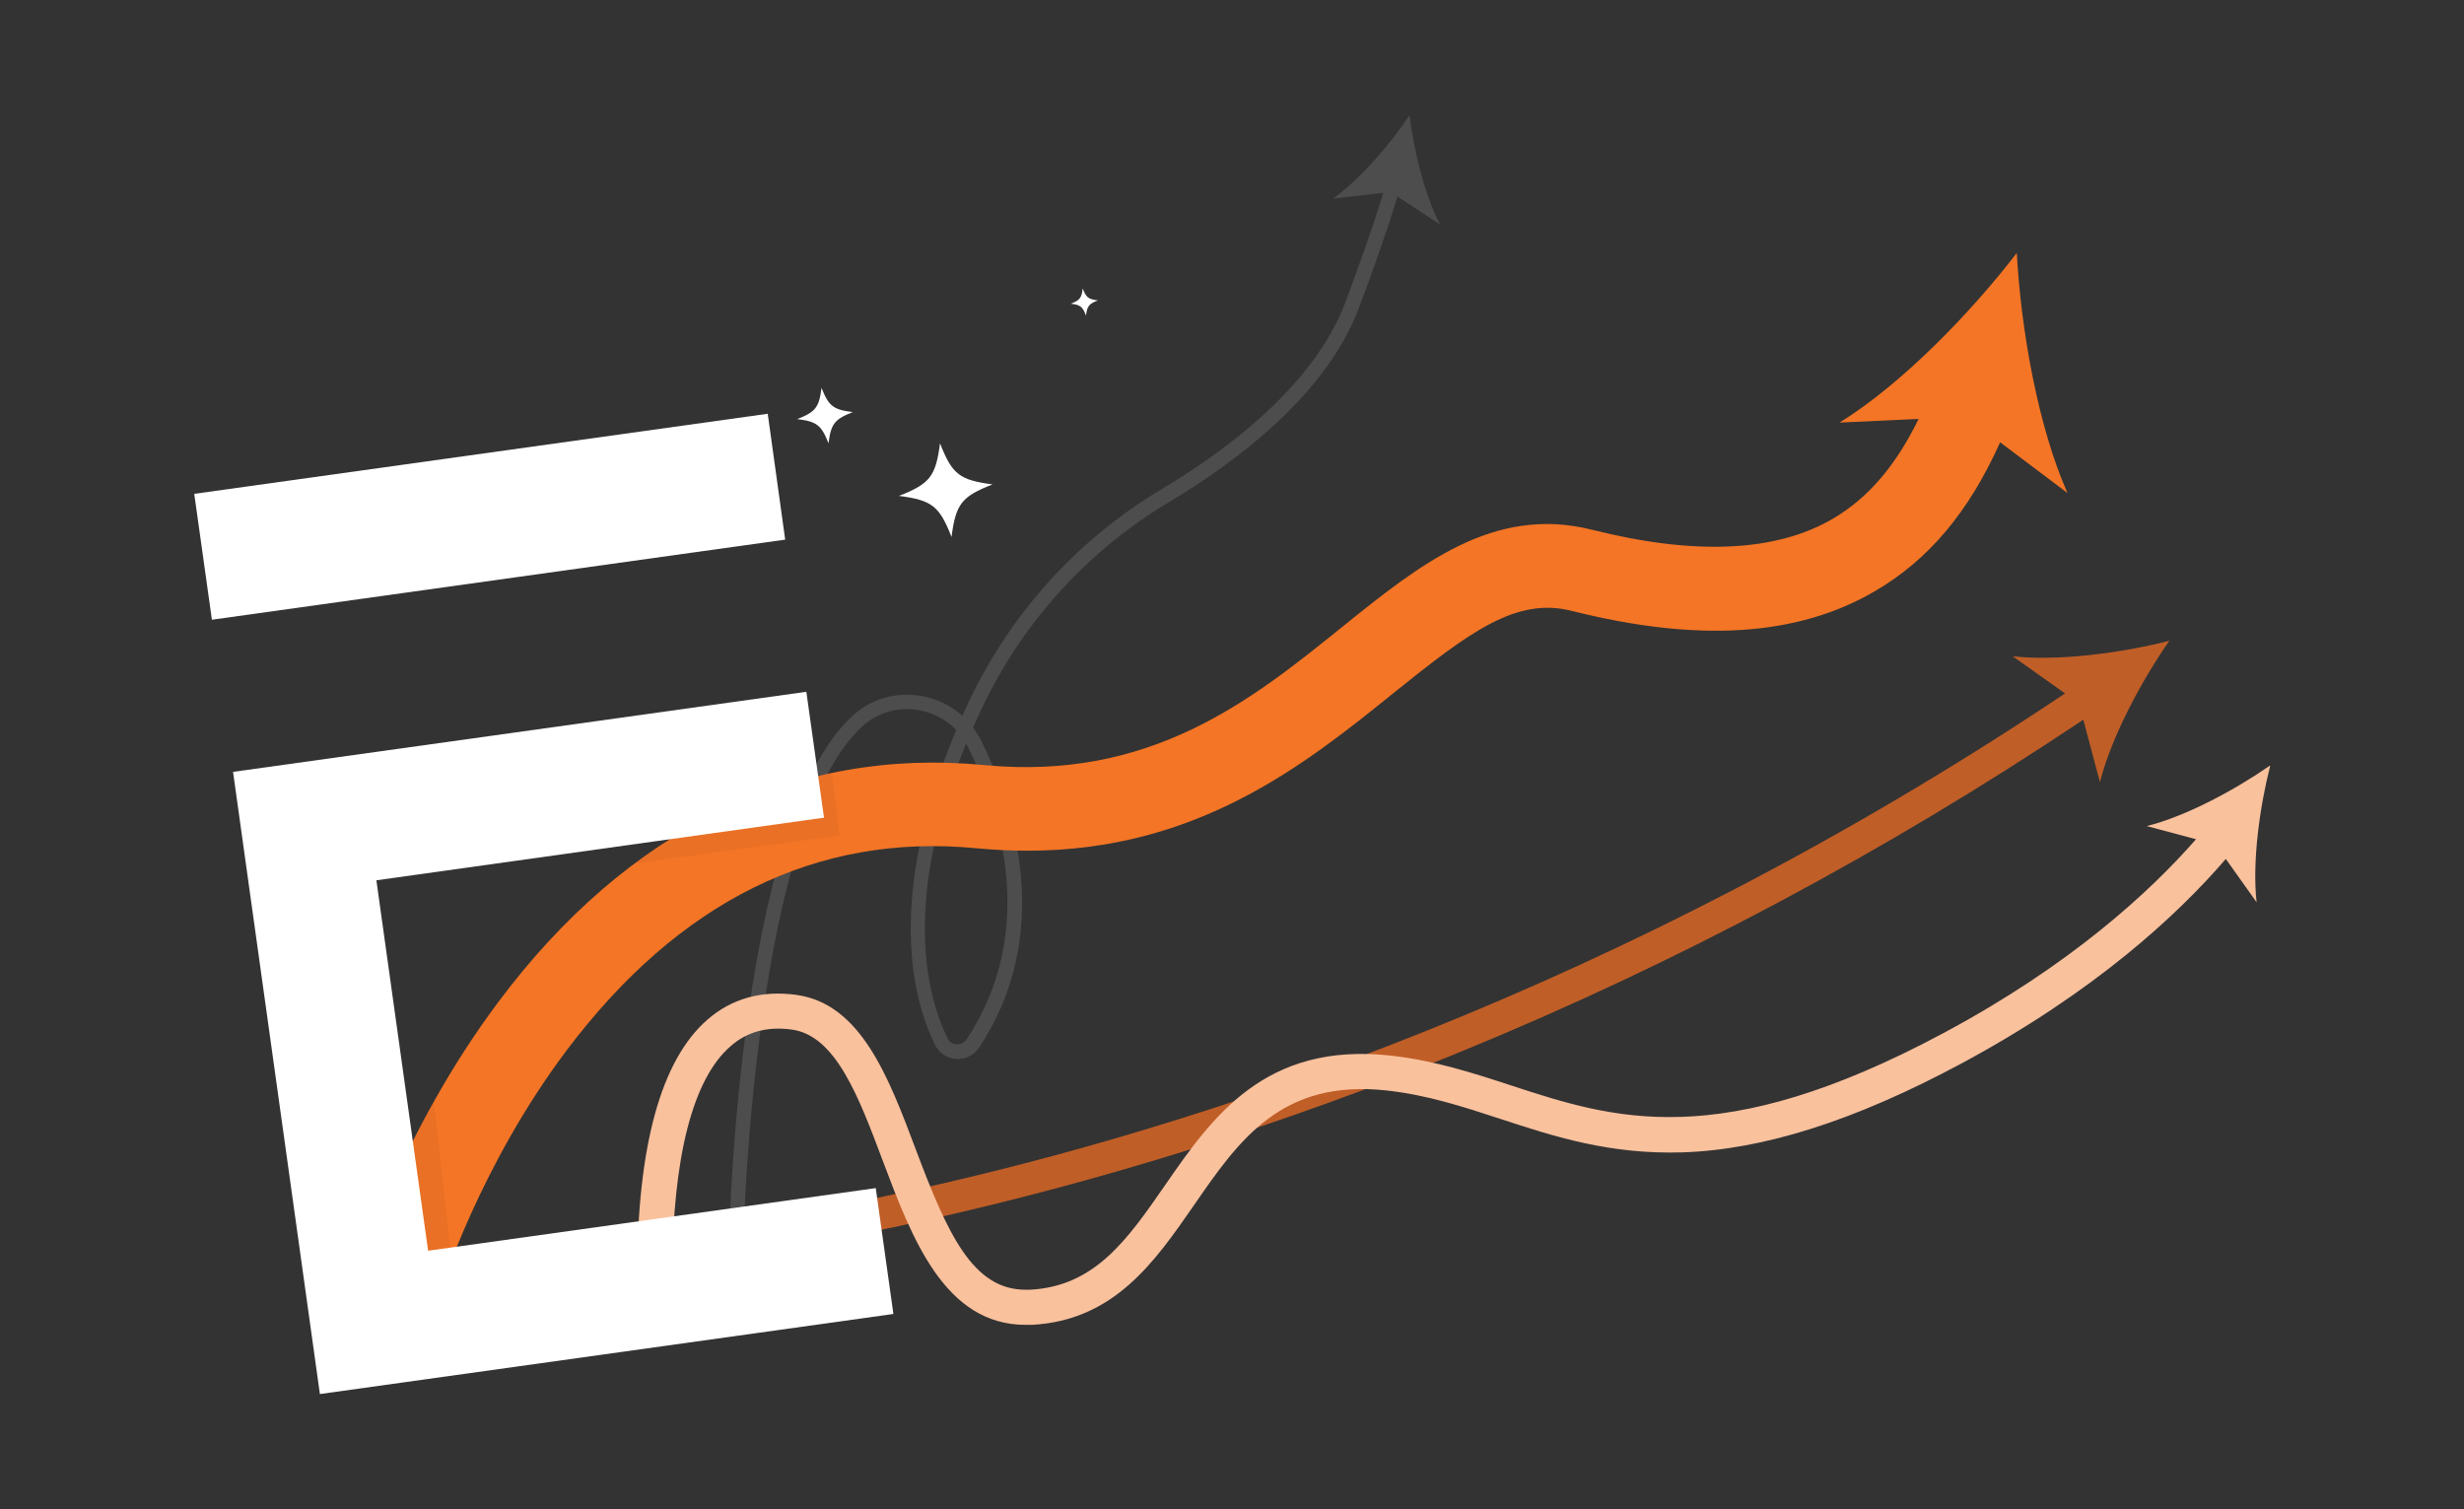 <?xml version="1.0" encoding="UTF-8"?>
<svg xmlns="http://www.w3.org/2000/svg" version="1.1" xmlns:xlink="http://www.w3.org/1999/xlink" viewBox="0 0 1200 735">
  <rect x="0" y="0" width="1200" height="735" fill="#333333" stroke="none"/>
  <!-- Generator: Adobe Illustrator 29.5.1, SVG Export Plug-In . SVG Version: 2.1.0 Build 141)  -->
  <defs>
    <style>
      .st0, .st1 {
        fill: #c05e27;
      }

      .st2 {
        fill: #4d4d4d;
      }

      .st3 {
        fill: #fff;
      }

      .st4 {
        fill: #f47525;
      }

      .st1 {
        mix-blend-mode: multiply;
        opacity: .2;
      }

      .st5 {
        fill: none;
      }

      .st6 {
        isolation: isolate;
      }

      .st7 {
        fill: #fac19d;
      }

      .st8 {
        clip-path: url(#clippath);
      }
    </style>
    <clipPath id="clippath">
      <path class="st5" d="M1006.9,240.1c-14.4-32.3-22.7-79.9-24.7-116.9-22.5,29.3-56.2,64-86.3,82.6l38.5-1.8c-11.2,23-24.8,38.7-41.9,48.7-27.6,16.1-67,17.9-117.1,5.3-48.1-12.1-84.1,17-122.2,47.7-43.4,35-92.7,74.7-173.9,66.9-91.8-8.9-173.7,31.1-236.7,115.5-46.4,62.1-66.1,125.9-66.9,128.6l38.9,11.9c.2-.6,18.9-60.6,61.3-117,54.8-72.8,121.9-106,199.6-98.5,8.6.8,16.8,1.2,24.8,1.2,83.1,0,135.6-42.3,178.5-76.9,37.3-30,59.7-46.7,86.7-39.9,61.7,15.5,110,12.4,147.6-9.6,26.1-15.2,45.7-38.5,61-72.5l32.8,24.7Z"/>
    </clipPath>
  </defs>
  <g class="st6">
    <g id="BASE">
      <g id="Career_Path">
        <path class="st2" d="M701.3,109.2c-7.6-14.5-12.8-36.2-14.8-53.1-9.5,14.2-24,31.1-37.3,40.6l24.5-2.8c-4.7,15.4-11,33.4-18.6,53.6-15.1,39.8-56.8,71.3-89.2,90.6-42.4,25.3-75.6,62.6-96,107.8-.4.9-.8,1.8-1.2,2.7-5.4-4.9-12.2-8.2-19.6-9.6-12.4-2.3-24.7,1.2-33.9,9.6-23,21.1-40.1,69.9-50.8,145-7.9,55.5-9.2,105.7-9.2,106.2l7,.2c0-2,5.4-198.3,57.7-246.2,7.5-6.9,17.7-9.8,27.9-7.9,7,1.3,13.2,4.7,17.9,9.6-34.2,81.4-21.4,130.7-10.4,153.3,2,4,5.8,6.6,10.3,6.9,4.5.3,8.8-1.8,11.3-5.6,16.6-25.1,23.3-53.9,20.1-85.6-2.7-26.4-11.9-49.2-19.1-63.7-1.1-2.3-2.5-4.4-4-6.4.8-1.8,1.6-3.6,2.4-5.4,19.8-43.9,52.1-80,93.2-104.6,33.3-19.9,76.4-52.4,92.2-94.2,7.8-20.6,14.1-38.9,18.9-54.5l20.8,13.7ZM470.8,506.1c-1.1,1.7-2.9,2.6-4.9,2.5-2-.1-3.6-1.2-4.4-2.9-10.3-21.1-22.2-67.1,9-143.6.3.6.6,1.1.9,1.7,15,30.1,34.8,88.7-.6,142.3Z"/>
        <path class="st4" d="M1006.9,240.1c-14.4-32.3-22.7-79.9-24.7-116.9-22.5,29.3-56.2,64-86.3,82.6l38.5-1.8c-11.2,23-24.8,38.7-41.9,48.7-27.6,16.1-67,17.9-117.1,5.3-48.1-12.1-84.1,17-122.2,47.7-43.4,35-92.7,74.7-173.9,66.9-91.8-8.9-173.7,31.1-236.7,115.5-46.4,62.1-66.1,125.9-66.9,128.6l38.9,11.9c.2-.6,18.9-60.6,61.3-117,54.8-72.8,121.9-106,199.6-98.5,8.6.8,16.8,1.2,24.8,1.2,83.1,0,135.6-42.3,178.5-76.9,37.3-30,59.7-46.7,86.7-39.9,61.7,15.5,110,12.4,147.6-9.6,26.1-15.2,45.7-38.5,61-72.5l32.8,24.7Z"/>
        <path class="st0" d="M1056.7,312c-23.1,5.9-53.9,10.1-76.5,7.6l25.5,18.1c-217.7,145.7-425.1,212-561.4,242-149.4,32.9-248,30.5-249,30.5l-.5,15.7c.1,0,2.1,0,5.7,0,23.3,0,115.8-2,246.5-30.8,88.7-19.5,177.5-47.3,263.9-82.7,105.3-43.1,207.4-97.5,303.7-161.9l8.1,30.4c5.6-22.1,20.3-49.5,33.9-69Z"/>
        <path class="st7" d="M1105.4,372.9c-17,11.8-40.7,24.6-59.9,29.4l24,6.4c-22.7,25.9-61.2,61.3-122.8,94.3-109.5,58.7-161,41.9-210.8,25.6-18.3-6-37.1-12.1-58.4-14.5-61.7-6.9-87.4,30.3-110.1,63.1-18.3,26.4-34.1,49.3-65.9,50.9-.7,0-1.3,0-2,0-25.8,0-38.1-27.3-53.6-68.6-13.1-34.8-26.6-70.7-58.1-75-16.9-2.3-31.5,1.8-43.3,12.1-22.6,19.7-34.1,61.5-34.2,124.2h17.1c.1-56.8,9.9-95.3,28.4-111.3,8.1-7.1,17.9-9.7,29.8-8.1,21.4,2.9,32.6,32.6,44.4,64.1,14.1,37.4,30,79.7,69.5,79.7,1,0,2,0,3,0,40.1-2.1,59.9-30.7,79-58.3,21.9-31.7,42.6-61.6,94.2-55.8,19.5,2.2,36.7,7.8,55,13.8,26.2,8.6,53.3,17.4,88.7,16.3,39.5-1.3,83.8-15.4,135.5-43.1,65.1-34.9,105.6-72.5,129.1-99.8l15,21.1c-2.2-19.7,1.5-46.4,6.6-66.4Z"/>
        <g class="st8">
          <polygon class="st1" points="200 435.3 408.9 406.8 401.3 345.8 170.7 420.4 194.9 645.2 221.6 629.4 200 435.3"/>
        </g>
        <path class="st3" d="M388.3,204.1c9.5,1.2,11.7,2.9,15.2,11.8,1.2-9.5,2.9-11.7,11.8-15.2-9.5-1.2-11.7-2.9-15.2-11.8-1.2,9.5-2.9,11.7-11.8,15.2Z"/>
        <path class="st3" d="M521.5,147.9c4.7.6,5.7,1.4,7.4,5.8.6-4.7,1.4-5.7,5.8-7.4-4.7-.6-5.7-1.4-7.4-5.8-.6,4.7-1.4,5.7-5.8,7.4Z"/>
        <path class="st3" d="M437.8,241.5c16.1,2.1,19.7,4.9,25.6,20,2.1-16.1,4.9-19.7,20-25.6-16.1-2.1-19.7-4.9-25.6-20-2.1,16.1-4.9,19.7-20,25.6Z"/>
        <g id="BASE1" data-name="BASE">
          <g id="E_Flat">
            <polygon class="st3" points="103.2 301.8 382.4 262.8 373.9 201.5 94.6 240.5 103.2 301.8 103.2 301.8"/>
            <polygon class="st3" points="113.5 375.9 155.8 678.9 435.1 639.9 426.5 578.6 208.5 609.1 183.3 428.7 401.3 398.2 392.7 336.9 113.5 375.9 113.5 375.9"/>
          </g>
        </g>
      </g>
    </g>
  </g>
</svg>